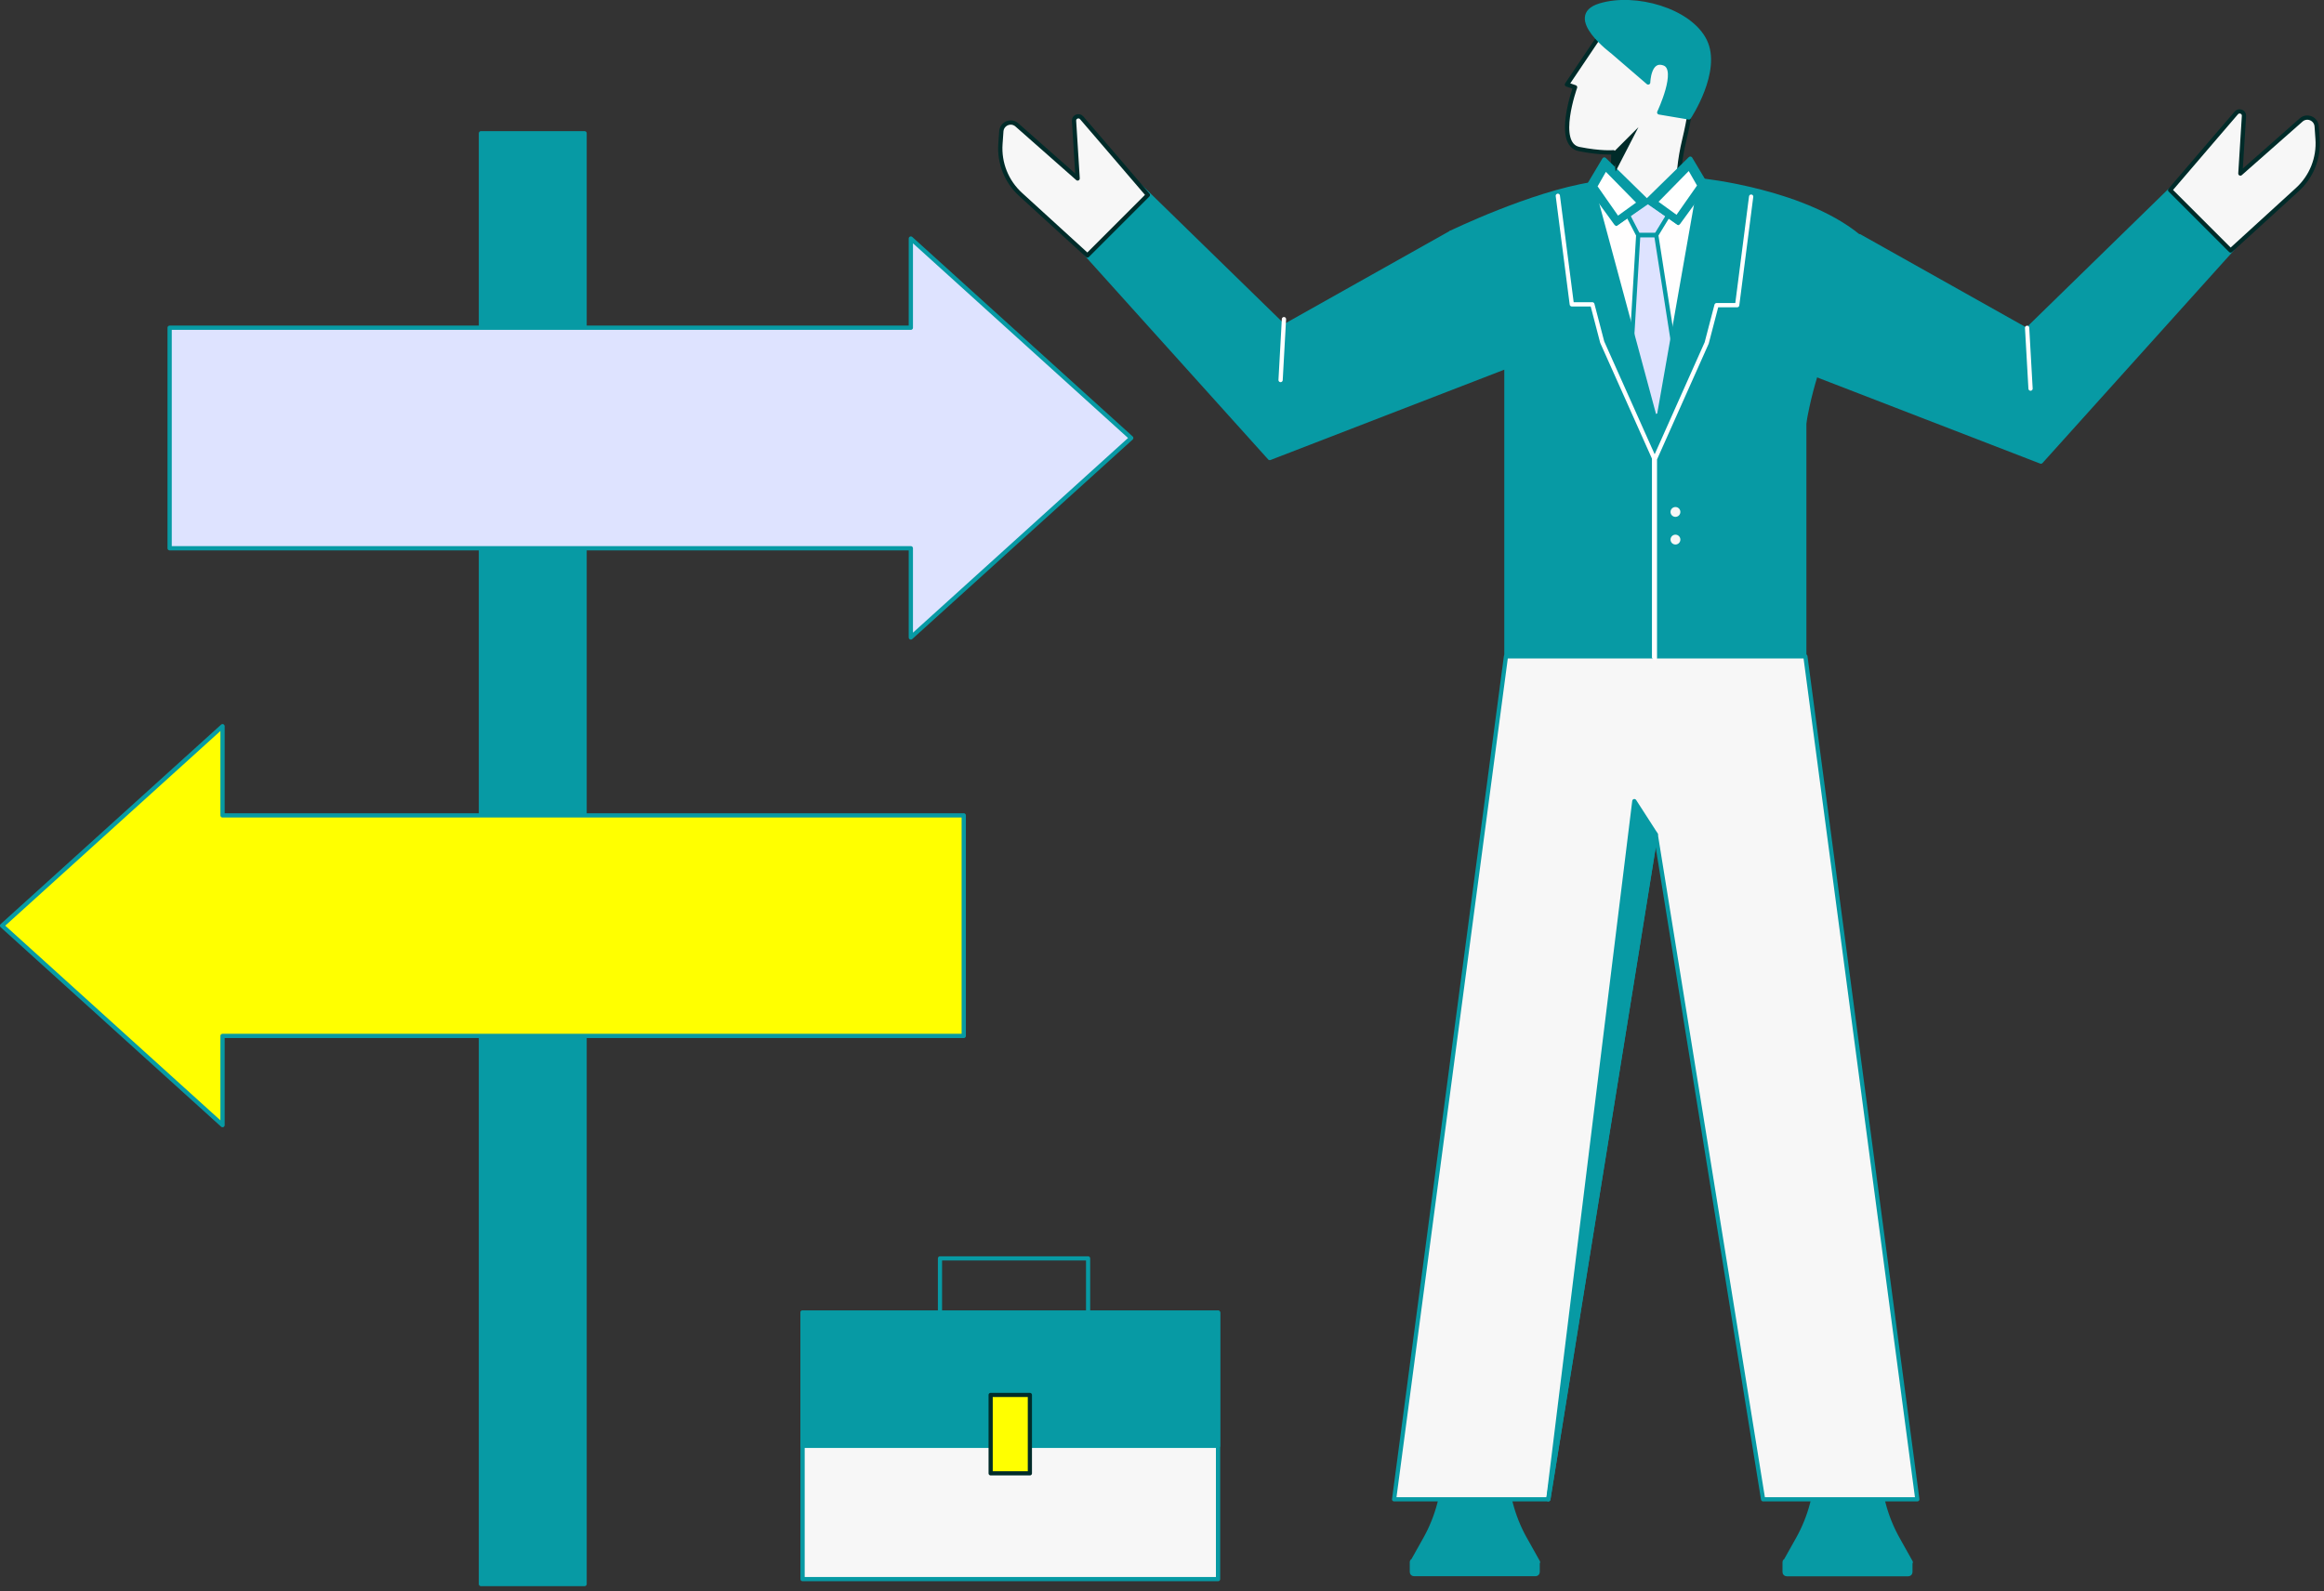 <svg xmlns="http://www.w3.org/2000/svg" width="311" height="213" viewBox="0 0 311 213" fill="none"><rect x="0" y="0" width="311" height="213" fill="#333333" stroke="none"/><g clip-path="url(#clip0_2018_238)"><path d="M215.25 3.05L209.69 11.31L210.78 11.68C210.78 11.68 208.05 19.29 211.32 19.95C214.27 20.54 215.9 20.38 215.9 20.38L215.58 37.07C215.58 37.07 222.01 27.74 225.62 31.72C227.83 34.16 222.76 29.61 225.4 18.7C228.04 7.79 224.88 5.68 224.88 5.68L214.68 4.11" fill="#F7F7F7"></path><path d="M215.25 3.05L209.69 11.31L210.78 11.68C210.78 11.68 208.05 19.29 211.32 19.95C214.27 20.54 215.9 20.38 215.9 20.38L215.58 37.07C215.58 37.07 222.01 27.74 225.62 31.72C227.83 34.16 222.76 29.61 225.4 18.7C228.04 7.79 224.88 5.68 224.88 5.68L214.68 4.11" stroke="#002B29" stroke-width="0.57" stroke-linecap="round" stroke-linejoin="round"></path><path d="M215.86 6.99L220.56 11.04C220.56 11.04 220.63 7.74 222.71 8.5C224.79 9.26 222.04 15.05 222.04 15.05L226.01 15.72C226.01 15.72 230.15 9.51 228.14 5.45C226.14 1.39 218.82 -0.72 214.09 0.74C209.36 2.2 215.87 6.99 215.87 6.99H215.86Z" fill="#079AA4" stroke="#079AA4" stroke-width="0.57" stroke-linecap="round" stroke-linejoin="round"></path><path d="M145.61 168.45H125.79V182.98H145.61V168.45Z" stroke="#079AA4" stroke-width="0.56" stroke-linecap="round" stroke-linejoin="round"></path><path d="M78.23 17.84H64.36V212.04H78.23V17.84Z" fill="#079AA4" stroke="#079AA4" stroke-width="0.57" stroke-linecap="round" stroke-linejoin="round"></path><path d="M151.38 58.63L121.89 31.93V43.87H22.7V73.39H121.89V85.33L151.38 58.63Z" fill="#DEE3FF"></path><path d="M151.38 58.63L121.89 31.93V43.87H22.7V73.39H121.89V85.33L151.38 58.63Z" stroke="#079AA4" stroke-width="0.57" stroke-linecap="round" stroke-linejoin="round"></path><path d="M0.28 123.91L29.78 150.61V138.67H128.97V109.15H29.78V97.21L0.28 123.91Z" fill="#FFFEFE" stroke="#231F20" stroke-width="0.05"></path><path d="M0.28 123.91L29.78 150.61V138.67H128.97V109.15H29.78V97.21L0.28 123.91Z" fill="#FFFF00"></path><path d="M0.28 123.91L29.78 150.61V138.67H128.97V109.15H29.78V97.21L0.28 123.91Z" stroke="#079AA4" stroke-width="0.57" stroke-linecap="round" stroke-linejoin="round"></path><path d="M204.08 206.01C202.41 203.03 201.53 199.66 201.53 196.23V194.13L197.4 195.02L193.27 194.13V196.23C193.27 199.66 192.39 203.03 190.72 206.01L189.11 208.88C189.02 208.93 188.94 209 188.94 209.11V210.43C188.94 210.59 189.07 210.71 189.22 210.71H205.49C205.65 210.71 205.77 210.58 205.77 210.43V209.11H205.82L204.08 206V206.01Z" fill="#079AA4" stroke="#079AA4" stroke-width="0.57" stroke-linecap="round" stroke-linejoin="round"></path><path d="M255.7 209.12L253.96 206.01C252.29 203.03 251.41 199.66 251.41 196.23V194.13L247.28 195.02L243.15 194.13V196.23C243.15 199.66 242.27 203.03 240.6 206.01L238.99 208.88C238.9 208.93 238.82 209 238.82 209.12V210.44C238.82 210.6 238.95 210.72 239.1 210.72H255.37C255.53 210.72 255.65 210.59 255.65 210.44V209.12H255.7Z" fill="#079AA4" stroke="#079AA4" stroke-width="0.57" stroke-linecap="round" stroke-linejoin="round"></path><path d="M163 175.71H107.4V211.38H163V175.71Z" fill="#F7F7F7"></path><path d="M163 175.71H107.4V211.38H163V175.71Z" stroke="#079AA4" stroke-width="0.57" stroke-linecap="round" stroke-linejoin="round"></path><path d="M163 175.71H107.4V193.54H163V175.71Z" fill="#079AA4" stroke="#079AA4" stroke-width="0.57" stroke-linecap="round" stroke-linejoin="round"></path><path d="M137.82 186.73H132.57V197.22H137.82V186.73Z" fill="#FFFF00"></path><path d="M137.82 186.73H132.57V197.22H137.82V186.73Z" stroke="#002B29" stroke-width="0.56" stroke-linecap="round" stroke-linejoin="round"></path><path d="M207.09 26.08C207.09 26.08 213.02 24.66 220.68 26.72C224.63 27.79 223.55 21.58 233.39 25.57L239.21 86.51C239.21 86.51 213.16 85.75 204.31 87.77L207.09 26.07V26.08Z" fill="#FFFEFE" stroke="#231F20" stroke-width="0.03"></path><path d="M219.85 27.19L217.75 28.61L219.23 31.47H221.64L223.26 28.81L220.51 26.93L219.85 27.19Z" fill="#DEE3FF"></path><path d="M219.23 31.47L217.59 58.77L221.76 66.31L225.95 59.03L221.64 31.47H219.23Z" fill="#DEE3FF"></path><path d="M219.85 27.19L217.75 28.61L219.23 31.47H221.64L223.26 28.81L220.51 26.93L219.85 27.19Z" stroke="#079AA4" stroke-width="0.57" stroke-linecap="round" stroke-linejoin="round"></path><path d="M219.23 31.47L217.59 58.77L221.76 66.31L225.95 59.03L221.64 31.47H219.23Z" stroke="#079AA4" stroke-width="0.57" stroke-linecap="round" stroke-linejoin="round"></path><path d="M194.19 31.14C194.19 31.14 204.93 25.93 213.02 24.66L221.76 57.06L223.26 86.93C223.2 88.47 207.29 89.77 205.78 90.07L204.92 90.24C204.09 90.4 203.32 89.76 203.35 88.91L204.11 62.8C204.25 58.1 203.39 53.42 201.6 49.07L194.21 31.14H194.19Z" fill="#079AA4" stroke="#079AA4" stroke-width="0.57" stroke-linecap="round" stroke-linejoin="round"></path><path d="M227.55 24.14C227.55 24.14 241.99 25.57 249.32 32.15L243.62 48.24C241.7 53.65 240.72 59.36 240.72 65.1L239.52 88.3C239.48 89 238.91 89.55 238.21 89.55C236.48 89.55 221.91 88.23 221.76 86.51V57.06L227.55 24.14Z" fill="#079AA4" stroke="#079AA4" stroke-width="0.57" stroke-linecap="round" stroke-linejoin="round"></path><path d="M194.19 31.14L171.82 43.71L152.32 24.69L144.23 32.77L169.92 61.31L201.59 49.07V88.92H221.76V55.65" fill="#079AA4"></path><path d="M194.19 31.14L171.82 43.71L152.32 24.69L144.23 32.77L169.92 61.31L201.59 49.07V88.92H221.76V55.65" stroke="#079AA4" stroke-width="0.57" stroke-linecap="round" stroke-linejoin="round"></path><path d="M248.84 31.62L271.22 44.19L290.72 25.16L298.8 33.25L273.12 61.79L241.45 49.55V89.39H221.28V56.13" fill="#079AA4"></path><path d="M248.84 31.62L271.22 44.19L290.72 25.16L298.8 33.25L273.12 61.79L241.45 49.55V89.39H221.28V56.13" stroke="#079AA4" stroke-width="0.57" stroke-linecap="round" stroke-linejoin="round"></path><path d="M153.61 26.1L147.37 18.82L144.75 15.77C144.39 15.35 143.69 15.63 143.73 16.18L144.21 23.89L136.08 16.72C135.3 16.03 134.08 16.54 134 17.57L133.88 19.27C133.7 21.82 134.69 24.31 136.58 26.03L145.52 34.19L153.61 26.1Z" fill="#F7F7F7"></path><path d="M153.61 26.1L147.37 18.82L144.75 15.77C144.39 15.35 143.69 15.63 143.73 16.18L144.21 23.89L136.08 16.72C135.3 16.03 134.08 16.54 134 17.57L133.88 19.27C133.7 21.82 134.69 24.31 136.58 26.03L145.52 34.19L153.61 26.1Z" stroke="#002B29" stroke-width="0.57" stroke-linecap="round" stroke-linejoin="round"></path><path d="M290.41 25.44L296.65 18.16L299.27 15.11C299.63 14.69 300.33 14.97 300.29 15.52L299.81 23.23L307.94 16.06C308.72 15.37 309.94 15.88 310.02 16.91L310.14 18.61C310.32 21.16 309.33 23.65 307.44 25.37L298.5 33.53L290.41 25.44Z" fill="#F7F7F7"></path><path d="M290.41 25.44L296.65 18.16L299.27 15.11C299.63 14.69 300.33 14.97 300.29 15.52L299.81 23.23L307.94 16.06C308.72 15.37 309.94 15.88 310.02 16.91L310.14 18.61C310.32 21.16 309.33 23.65 307.44 25.37L298.5 33.53L290.41 25.44Z" stroke="#002B29" stroke-width="0.57" stroke-linecap="round" stroke-linejoin="round"></path><path d="M256.58 200.7L241.6 87.86H225.41H217.72H201.53L186.56 200.7H207.2L221.57 111.68L235.94 200.7H256.58Z" fill="#F7F7F7"></path><path d="M256.58 200.7L241.6 87.86H225.41H217.72H201.53L186.56 200.7H207.2L221.57 111.68L235.94 200.7H256.58Z" stroke="#079AA4" stroke-width="0.56" stroke-linecap="round" stroke-linejoin="round"></path><path d="M224.472 29.457L221.184 27.076L226.094 22.072L227.689 24.863L224.472 29.457Z" fill="white" stroke="#079AA4"></path><path d="M226.2 21.25L220.42 26.91L224.59 29.81L228.28 24.74L226.2 21.25Z" stroke="#079AA4" stroke-width="0.59" stroke-linecap="round" stroke-linejoin="round"></path><path d="M213.201 24.973L214.796 22.182L219.706 27.185L216.409 29.567L213.201 24.973Z" fill="white" stroke="#079AA4"></path><path d="M214.69 21.36L220.47 27.02L216.29 29.92L212.61 24.85L214.69 21.36Z" stroke="#079AA4" stroke-width="0.59" stroke-linecap="round" stroke-linejoin="round"></path><path d="M208.47 26.21L210.34 40.74H213.09L214.41 45.8L221.35 61.33V87.97" stroke="white" stroke-width="0.57" stroke-linecap="round" stroke-linejoin="round"></path><path d="M234.34 26.32L232.47 40.85H229.71L228.39 45.91L221.46 61.44V88.08" stroke="white" stroke-width="0.57" stroke-linecap="round" stroke-linejoin="round"></path><path d="M171.82 42.72L171.37 50.87" stroke="white" stroke-width="0.57" stroke-linecap="round" stroke-linejoin="round"></path><path d="M271.27 43.88L271.73 52.02" stroke="white" stroke-width="0.57" stroke-linecap="round" stroke-linejoin="round"></path><path d="M224.21 69.19C224.574 69.19 224.87 68.894 224.87 68.53C224.87 68.165 224.574 67.87 224.21 67.87C223.845 67.87 223.55 68.165 223.55 68.53C223.55 68.894 223.845 69.19 224.21 69.19Z" fill="#F7F7F7"></path><path d="M224.21 72.89C224.574 72.89 224.87 72.594 224.87 72.23C224.87 71.865 224.574 71.57 224.21 71.57C223.845 71.57 223.55 71.865 223.55 72.23C223.55 72.594 223.845 72.89 224.21 72.89Z" fill="#F7F7F7"></path><path d="M219.26 17.02L216.2 22.96L215.9 20.38L219.26 17.02Z" fill="#002B29"></path><path d="M221.57 111.68L218.71 107.24L207.2 200.7L221.57 111.68Z" fill="#079AA4" stroke="#079AA4" stroke-width="0.57" stroke-linecap="round" stroke-linejoin="round"></path></g><defs><clipPath id="clip0_2018_238"><rect width="310.44" height="212.33" fill="white"></rect></clipPath></defs></svg>
